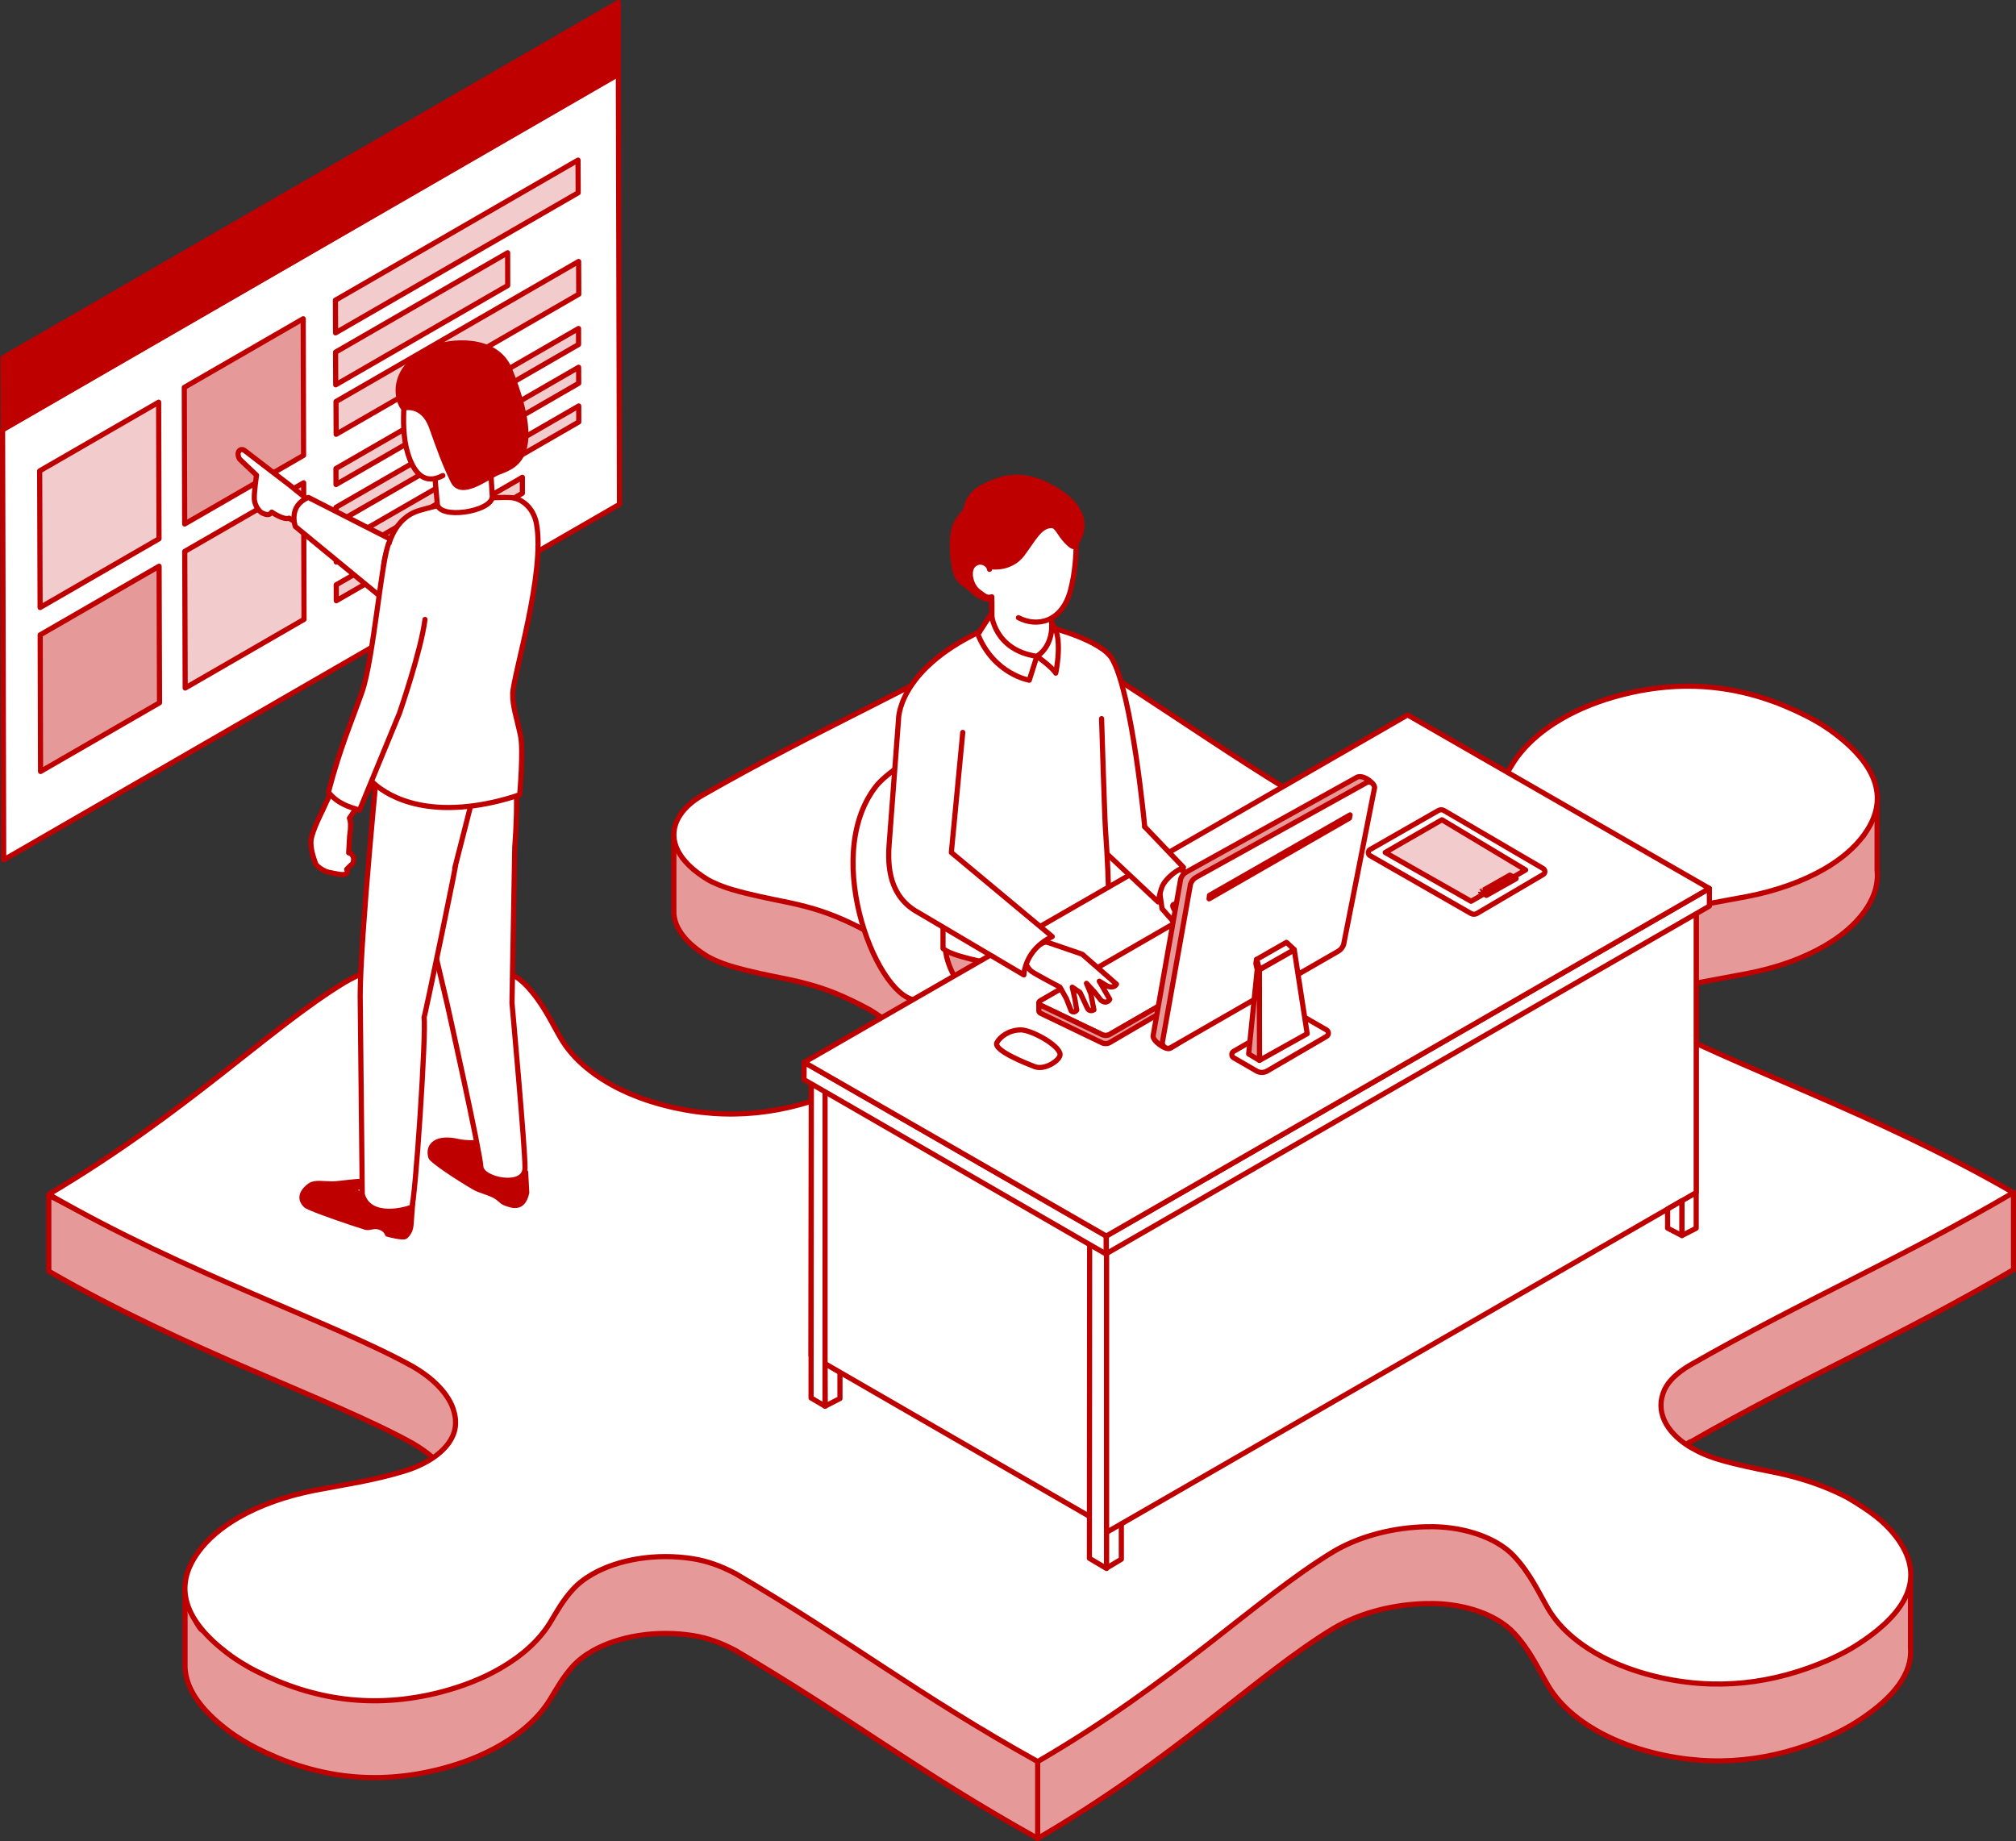 <?xml version="1.0" encoding="UTF-8"?>
<svg id="_レイヤー_2" data-name="レイヤー 2" xmlns="http://www.w3.org/2000/svg" viewBox="0 0 273.47 249.77">
  <rect x="0" y="0" width="273.47" height="249.77" fill="#333333" stroke="none"/>
  <defs>
    <style>
      .cls-1 {
        fill: #bf0000;
      }

      .cls-1, .cls-2, .cls-3, .cls-4, .cls-5, .cls-6 {
        stroke: #bf0000;
        stroke-linecap: round;
        stroke-linejoin: round;
        stroke-width: .7px;
      }

      .cls-7 {
        isolation: isolate;
      }

      .cls-2 {
        fill-rule: evenodd;
      }

      .cls-2, .cls-8, .cls-5 {
        fill: #fff;
      }

      .cls-3 {
        fill: #e59999;
      }

      .cls-4 {
        fill: #f2cccc;
      }

      .cls-6 {
        fill: none;
      }
    </style>
  </defs>
  <g id="layout">
    <g>
      <g>
        <path class="cls-3" d="M229.29,195.62c15.82-9.05,28.1-14.17,43.84-23.39v-10.47l-10.64,3.84c-16.28-8.41-29.23-11.5-39.34-17.11-1.9-1.19-3.38-2.59-4.41-4.37-.21-.39-.38-.79-.71-2.09-.03-.19-.04-.4-.07-.59-.11-2.03,1.29-3.95,3.68-5.37.94-.55,2.03-1.03,3.24-1.4,4.13-1.26,8.2-1.84,12.1-2.6,3.99-.77,7.59-2.05,10.5-3.74,2.26-1.31,4.1-2.86,5.37-4.6,1.41-1.93,1.97-3.82,1.78-5.66v-9l-1.06,2.88-.84,1.47c-.96-1.58-1.76-1.88-3.74-3.4-.5-.38-1.03-.76-1.93-1.33-.23-.14-.46-.28-.69-.41-.44-.25-.89-.5-1.36-.74-7.68-3.9-15.88-5.21-25.04-2.85-3.04.78-5.77,1.88-8.09,3.22-2.98,1.72-5.29,3.84-6.73,6.18-.92,1.51-1.75,3.01-3.04,4.46-.71.8-1.63,1.52-2.7,2.13-3.5,2-8.63,2.91-13.71,2.08-2.13-.35-4.06-1.05-5.71-2-15.72-9.24-24.64-16.38-40.87-25.74-15.66,9.07-27.92,14.2-43.76,23.24-.64.37-.61-.64-1.12-.21l-1.7-1.74-1.13-2.99v10.3c0,.07,0,.14,0,.21v.07h0c.11,2.05,1.68,4.09,4.63,5.88.27.15.55.28.84.42.73.33,1.52.63,2.36.88,2.52.75,5.12,1.25,7.73,1.78.84.17,1.67.37,2.48.59,2.67.72,5.12,1.67,8.56,3.54,1.94,1.17,3.57,2.51,4.82,3.99.14.17.28.34.41.51,4.09,5.31,1.85,10.05-4.84,14.48-.4.27-.82.52-1.25.78-.95.55-1.96,1.06-3.03,1.53-7.44,3.25-15.28,4.25-23.63,2.19-2.62-.65-5-1.54-7.07-2.63-.3-.16-.59-.32-.87-.48-.64-.37-1.25-.76-1.82-1.17-1.6-1.14-2.93-2.42-3.93-3.79-.28-.38-.53-.76-.75-1.15-1.31-2.26-2.35-4.63-4.54-7.01-.63-.69-1.43-1.31-2.36-1.85-.38-.22-.79-.43-1.21-.62-.25-.11-.52-.22-.78-.33-.75-.29-1.56-.53-2.39-.73-.59-.14-1.2-.25-1.82-.33-.8-.11-1.63-.17-3.12-.18-.33,0-.67.02-1.02.02-4.48.22-8.6,1.46-12.08,3.49-8.84,5.37-16.9,13.28-31.51,22.92l-8.6-4.5v10.31c18.81,10.86,38.32,17.24,49.36,23.35,1,.58,1.89,1.21,2.67,1.88.93.81,1.68,1.68,2.22,2.59.25.42.44.85.6,1.28.12.36.22.72.27,1.08.04.2.05.4.05.6.12,2.03-1.28,3.95-3.68,5.36-.94.55-2.03,1.03-3.24,1.4-4.12,1.25-8.17,1.84-12.1,2.6-3.98.77-7.58,2.05-10.48,3.74-2.26,1.31-3.52,3.05-4.79,4.79-.21.29-1.2-1.66-1.2-1.66l-.46-.86-.74-2.61v10.18h0c.11,2.92,2.12,5.73,5.67,8.46.8.62,1.68,1.2,2.96,1.94.34.19.68.37,1.03.55,7.66,3.89,15.87,5.2,25.01,2.85,3.05-.78,5.78-1.89,8.1-3.23,2.99-1.72,5.3-3.84,6.74-6.18.91-1.5,1.74-3.02,3.04-4.46.71-.8,1.63-1.52,2.7-2.13,3.5-2,8.62-2.9,13.7-2.09,1.86.31,3.56.88,5.72,2.01,15.72,9.24,24.63,16.38,40.99,25.5,18.69-10.86,29.64-22.14,40.18-28.52,3.16-1.85,7.29-3.09,11.78-3.31.34-.01.67-.03,1.67-.03.84.01,1.66.07,2.46.18.62.08,1.23.19,1.82.33.84.19,1.64.44,2.39.73.27.1.53.21.78.33.42.19.83.4,1.21.62.93.54,1.73,1.16,2.36,1.85,2.19,2.38,3.22,4.75,4.54,7.01.23.39.48.78.75,1.15,1,1.37,2.33,2.65,3.93,3.79.57.41,1.18.8,1.82,1.17.28.16.57.32.87.48,2.07,1.09,4.45,1.99,7.07,2.63,8.35,2.07,16.19,1.06,23.63-2.19,1.07-.47,2.08-.98,3.03-1.53.43-.25.85-.51,1.25-.78,4.65-3.08,7.15-6.32,6.86-9.79v-9.78s-2.1,5.28-2.53,4.72c-.13-.17-.47-.75-.61-.92-1.25-1.48-2.18-2.04-5.4-3.94-2.15-1.14-4.6-2.09-7.27-2.81-.81-.22-1.63-.41-2.48-.59-2.61-.54-5.21-1.03-7.73-1.78-.84-.25-1.63-.55-2.36-.88-.29-.13-.57-.27-1.57-.83-3.3-2.03-4.76-4.92-3.41-7.8.59-1.18,1.69-2.25,3.46-3.3Z"/>
        <path class="cls-5" d="M246.36,97.83c.24.14.47.27.69.41.89.57,1.42.94,1.93,1.33,5.63,4.32,7.39,8.87,3.85,13.71-1.27,1.74-3.11,3.29-5.37,4.6-2.91,1.68-6.51,2.97-10.5,3.74-3.9.75-7.97,1.34-12.1,2.6-1.21.37-2.3.84-3.24,1.4-2.4,1.41-3.79,3.33-3.68,5.37.03.19.04.4.07.59.33,1.3.5,1.7.71,2.09,1.03,1.78,2.5,3.18,4.4,4.37,11.7,6.49,31.18,12.87,49.99,23.74-15.73,9.22-28.01,14.35-43.84,23.39-1.77,1.05-2.88,2.12-3.46,3.3-1.35,2.88.11,5.77,3.41,7.8.99.56,1.27.7,1.57.83.73.33,1.52.63,2.36.88,2.52.75,5.12,1.25,7.73,1.78.84.17,1.67.37,2.48.59,2.67.72,5.12,1.67,7.27,2.81,3.23,1.9,4.86,3.24,6.11,4.72.14.17.28.34.41.51,4.09,5.31,1.85,10.05-4.84,14.48-.4.27-.82.52-1.25.78-.95.55-1.96,1.06-3.03,1.53-7.44,3.25-15.29,4.25-23.63,2.19-2.62-.65-5-1.54-7.07-2.63-.3-.16-.59-.32-.87-.48-.64-.37-1.25-.76-1.82-1.17-1.6-1.14-2.93-2.42-3.93-3.79-.28-.38-.53-.76-.75-1.15-1.31-2.26-2.35-4.63-4.54-7.01-.63-.69-1.43-1.31-2.36-1.85-.38-.22-.79-.43-1.21-.62-.25-.11-.52-.22-.78-.33-.75-.29-1.56-.53-2.4-.73-.59-.14-1.2-.25-1.82-.33-.8-.11-1.63-.17-2.46-.18-1,0-1.33.02-1.67.03-4.49.22-8.62,1.46-11.78,3.31-10.54,6.38-21.49,17.66-40.18,28.52-16.36-9.12-25.27-16.26-40.99-25.5-2.16-1.13-3.86-1.69-5.72-2.01-5.09-.81-10.21.09-13.7,2.09-1.07.61-1.99,1.33-2.7,2.13-1.31,1.45-2.14,2.96-3.04,4.46-1.44,2.34-3.75,4.46-6.74,6.18-2.32,1.34-5.05,2.44-8.1,3.23-9.15,2.35-17.35,1.04-25.01-2.85-.35-.18-.7-.36-1.03-.55-1.28-.74-2.16-1.32-2.96-1.94-5.63-4.32-7.4-8.87-3.85-13.7,1.27-1.74,3.11-3.29,5.37-4.61,2.91-1.69,6.51-2.97,10.48-3.74,3.93-.75,7.98-1.34,12.1-2.6,1.21-.37,2.3-.85,3.24-1.4,2.4-1.41,3.8-3.34,3.68-5.36,0-.19-.01-.4-.05-.6-.06-.36-.15-.73-.27-1.08-.15-.44-.35-.86-.6-1.28-.54-.91-1.29-1.78-2.22-2.59-.77-.67-1.67-1.3-2.67-1.88-11.05-6.11-30.55-12.49-49.36-23.35,18.93-11.24,29.89-22.52,40.11-28.73,3.48-2.02,7.6-3.26,12.08-3.49.35,0,.68-.02,1.02-.02,1.5.01,2.32.07,3.12.18.62.08,1.23.19,1.82.33.84.19,1.64.44,2.4.73.27.1.53.21.78.33.42.19.83.4,1.21.62.93.54,1.73,1.16,2.36,1.85,2.19,2.38,3.22,4.75,4.54,7.01.23.39.48.78.75,1.15,1,1.37,2.33,2.65,3.93,3.79.57.41,1.18.8,1.82,1.17.28.16.57.32.87.48,2.07,1.09,4.45,1.99,7.07,2.63,8.35,2.07,16.19,1.06,23.63-2.19,1.07-.47,2.08-.98,3.03-1.53.43-.25.85-.51,1.25-.78,6.69-4.43,8.93-9.17,4.84-14.48-.13-.17-.27-.34-.41-.51-1.25-1.48-2.89-2.82-4.82-3.99-3.44-1.87-5.89-2.82-8.56-3.54-.81-.22-1.63-.41-2.48-.59-2.61-.54-5.21-1.03-7.73-1.78-.84-.25-1.63-.55-2.36-.88-.29-.13-.57-.27-.84-.42-4.02-2.44-5.49-5.34-4.17-8.12.66-1.36,1.88-2.49,3.49-3.4,15.84-9.04,28.1-14.17,43.76-23.24,16.23,9.35,25.14,16.5,40.87,25.74,1.65.95,3.58,1.65,5.71,2,5.09.83,10.21-.08,13.71-2.08,1.07-.61,1.99-1.33,2.7-2.13,1.29-1.46,2.12-2.96,3.04-4.46,1.44-2.34,3.75-4.46,6.73-6.18,2.32-1.34,5.05-2.44,8.09-3.22,9.16-2.36,17.37-1.05,25.04,2.85.47.24.92.48,1.36.74Z"/>
        <line class="cls-3" x1="140.76" y1="238.95" x2="140.76" y2="249.42"/>
      </g>
      <path class="cls-5" d="M141.48,99.23c-1.69-3.75-6.6-2.58-6.6-2.58,0,0-13.18,6.3-16.08,10.05-7.57,9.76.52,29.44,5.79,28.96,3.3-.3,12.2-5.68,17.52-8.9"/>
      <path class="cls-3" d="M128.24,128.5c0,1.91,1.59,6.31,5.36,7.48,3.77,1.17,15.51,2.63,15.51,2.63l-3.63-11.96-17.24-.99v2.83Z"/>
      <g>
        <polygon class="cls-5" points="25.06 74.8 25.12 93.33 41.24 84.02 41.19 65.49 25.06 74.8"/>
        <polygon class="cls-5" points="25 52.55 25.05 71.08 41.18 61.77 41.13 43.24 25 52.55"/>
        <path class="cls-5" d="M.35,58.26l.15,58.38,83.53-48.23-.15-58.38L.35,58.26Z"/>
      </g>
      <polygon class="cls-1" points=".42 48.53 .43 58.26 83.88 10.08 83.87 .35 .42 48.53"/>
      <polygon class="cls-4" points="5.38 63.88 21.52 54.56 21.57 73.09 5.44 82.41 5.38 63.88"/>
      <polygon class="cls-3" points="5.5 104.65 5.45 86.12 21.58 76.81 21.64 95.33 5.5 104.65"/>
      <path class="cls-5" d="M127.92,125.06v3.6c1.93,1.93,19.09,4.21,21.95,3.5.4-.1.8-.2,1.2-.3-.54-6.9-2.1-5.88-2.1-5.88l-21.05-.92Z"/>
      <g>
        <polygon class="cls-5" points="111.92 190.75 113.94 189.71 113.94 186.13 111.89 184.95 111.92 190.75"/>
        <g>
          <g>
            <g>
              <polygon class="cls-5" points="110.02 183.89 150.11 207.04 150.11 169.37 110.06 146.32 110.02 183.89"/>
              <polygon class="cls-5" points="147.78 211.39 150.11 212.77 150.11 169.37 147.81 168.08 147.78 211.39"/>
              <polygon class="cls-5" points="110.02 189.63 111.92 190.75 111.92 147.34 110.06 146.32 110.02 189.63"/>
              <polygon class="cls-5" points="228.16 167.6 230.09 166.61 230.09 123.27 228.16 124.26 228.16 167.6"/>
              <polygon class="cls-5" points="150.11 212.71 152.11 211.51 152.11 168.17 150.11 169.37 150.11 212.71"/>
              <polygon class="cls-5" points="150.11 207.86 230.09 161.77 230.09 123.27 150.11 169.37 150.11 207.86"/>
            </g>
            <g>
              <polygon class="cls-5" points="109.06 146.45 150.07 170.13 150.07 167.67 109.09 144.1 109.06 146.45"/>
              <polygon class="cls-5" points="150.07 170.06 231.88 122.91 231.88 120.52 150.07 167.67 150.07 170.06"/>
              <polygon class="cls-5" points="109.09 144.1 150.07 167.67 231.88 120.52 190.94 96.98 109.09 144.1"/>
            </g>
          </g>
          <polygon class="cls-5" points="226.21 166.6 228.14 167.6 228.14 162.89 226.21 164.01 226.21 166.6"/>
        </g>
      </g>
      <g class="cls-7">
        <path class="cls-5" d="M171.1,127.82l-8.31-3.98c-.29-.17-.77-.17-1.06,0l-20.59,11.89c-.29.17-.3.45,0,.62l8.31,3.98c.29.17.77.17,1.06,0l20.59-11.89c.29-.17.3-.44,0-.61Z"/>
        <path class="cls-3" d="M171.1,128.44l-20.59,11.89c-.29.17-.77.17-1.06,0l-8.31-3.98c-.15-.08-.22-.19-.22-.31v1.09c0,.11.07.22.22.31l8.31,4c.29.17.77.17,1.06,0l20.59-12.04c.15-.09.22-.2.22-.31v-.96c0,.11-.07.22-.22.31Z"/>
      </g>
      <path class="cls-5" d="M138.44,139.71c-1.52,0-2.79.91-3.21,1.72-.56,1.08,4.33,2.95,5.09,3.25,1.42.56,3.5-.88,3.48-1.63-.02-1.21-3.85-3.35-5.37-3.35Z"/>
      <g>
        <path class="cls-5" d="M195.9,109.96c-.25-.15-.56-.15-.81,0l-9.25,5.29c-.31.18-.31.63,0,.81l13.69,7.85c.25.15.57.14.82,0l8.98-5.28c.31-.18.31-.63,0-.81l-13.42-7.85Z"/>
        <polygon class="cls-4" points="187.9 115.64 199.55 122.26 206.95 118.01 195.6 111.2 187.9 115.64"/>
        <path class="cls-1" d="M200.85,120.97l.78.49,4.03-2.27-.84-.48s-3.99,2.27-3.97,2.25Z"/>
      </g>
      <polygon class="cls-3" points="25 52.55 41.13 43.24 41.18 61.77 25.05 71.08 25 52.55"/>
      <polygon class="cls-4" points="25.12 93.33 25.06 74.8 41.19 65.49 41.24 84.02 25.12 93.33"/>
      <polygon class="cls-4" points="45.5 40.72 78.41 21.72 78.43 26.15 45.52 45.15 45.5 40.72"/>
      <polygon class="cls-4" points="45.52 47.77 68.86 34.29 68.87 38.73 45.54 52.2 45.52 47.77"/>
      <polygon class="cls-4" points="45.57 63.56 78.48 44.56 78.48 46.73 45.58 65.73 45.57 63.56"/>
      <polygon class="cls-4" points="45.58 68.82 78.49 49.82 78.5 51.99 45.59 70.99 45.58 68.82"/>
      <polygon class="cls-4" points="45.62 81.49 45.61 79.33 70.86 64.75 70.86 66.91 45.62 81.49"/>
      <polygon class="cls-4" points="45.61 76.24 45.6 74.07 78.51 55.07 78.51 57.24 45.61 76.24"/>
      <polygon class="cls-4" points="45.58 54.47 45.6 58.91 78.51 39.91 78.49 35.47 45.58 54.47"/>
      <g>
        <path class="cls-5" d="M33.19,61.13c-.58-.46-1.24.21-.68,1.16l2.29,2.17s-.37,2.46-.3,3.29c.07.83.65,1.65,1.09,1.85.51.23.96.36,1.27-.13,0,0,1.59,1.11,2.34.82l2.67,1.61.68-3.47-3.25-2.62s-5.52-4.22-6.1-4.68Z"/>
        <path class="cls-5" d="M40.06,71.42l16.33,13.44,3.39-8.24-17.94-9.14c-2.81,1.14-1.78,3.93-1.78,3.93Z"/>
        <g>
          <path class="cls-1" d="M47.16,161.66s3.29-1.23,1.97-1.37c-1-.1-3,.31-4.1.31s-2.34-.25-2.97.21c-.92.67-1.63,1.67-.56,2.71.07.07.48.25.91.44,1.1.48,5.13,1.89,7.19,2.52.54.16,1.02-.26,1.81-.04.98.27,1.15.97,1.15.97,0,0,2.16.59,2.45.3s.68-.69.75-1.6c.07-.91.26-3.5.26-3.5l-8.86-.93Z"/>
          <path class="cls-1" d="M66.08,156.52s-.7-1.33-1.18-1.48c-.15-.05-1.68.06-2.79-.2-2.73-.64-4.17.42-3.66,2.13.13.45,3.58,2.76,5.95,4.13.65.37,1.94.68,2.71,1.1.77.42.89.82,1.52,1.03.63.2,2.29,1.04,2.82-1.46l-.15-2.77-5.22-2.47Z"/>
          <path class="cls-5" d="M69.84,114.78c.39-5.5.43-10.94-.98-14.98l-.59-1.68-15.3,5.37,7.69,32.71s4.5,20.21,4.56,22.04c.06,1.82,6,3.02,6,.18s-1.77-22.37-1.77-22.37l.38-21.26Z"/>
          <path class="cls-5" d="M51.38,101.89s-2.52,25.36-2.52,33.16l.28,26.98c1.03,3.53,6.21,1.99,6.69,1.71.48-.29,2.04-24.25,1.69-25.72.05.22,5.11-24.21,4.17-20.27l4.12-16.13-8.76,3.82-5.67-3.55Z"/>
          <path class="cls-5" d="M69.17,67.49c-1.87-.08-6.84.17-12.23,1.74-3.53,1.03-4.22,4.63-4.63,6.05-.97,3.37.21,10.72.21,10.72l-.62,10.31-2.07,9.03s2.98,4.2,10.98,4.2c5.09,0,9.69-1.74,9.69-1.74,0,0,.52-6,.12-7.95-.43-2.11-1.12-4.08-1.07-5.76.07-2.48,4.48-16.53,3.21-23.12-.39-2-1.9-3.41-3.59-3.48Z"/>
          <path class="cls-5" d="M50.49,106.43c-1.3-1.05-2.39-1.98-3.59-3.09-1.42,2.92-2.72,5.61-3.12,6.55h0s-1.42,2.76-1.58,4.05c-.16,1.28.53,2.93.62,3.22.08.3,1.1,1.05,1.83,1.18.72.13,1.89.45,2.25.21s.22-.33.13-.63c0,0,.56-.58.75-.71s.19-.75.19-.75c0,0-.08-.66-.67-.77l.13-2.31s.3-1.69-.03-2.39l3.11-4.56s0,0-.01,0Z"/>
          <path class="cls-5" d="M52.82,73.53c-1.02,1.65-2.14,15.89-3.72,20.36-1.51,4.27-2.95,7.49-4.55,13.56,1.16,1.51,2.82,2.05,4.23,2.43l5.41-13.14s2.93-8.46,3.46-12.71"/>
          <path class="cls-5" d="M58.54,59.64l.77,8.6c-.03,2.32,7.47,1.22,7.47-.9l-.47-7.6-7.77-.1Z"/>
          <path class="cls-5" d="M67.85,60.39l.79-6.49-13.41-2.33s-1.16,5.96.1,9.98c.84,2.68,2.28,4.27,4.74,2.96"/>
          <path class="cls-1" d="M58.83,47.18c-6.63,2.84-4.68,7.75-4.09,8.17,0,0,2.62-.74,3.81,2.61.92,2.58,1.7,4.82,2.9,7.28,1.11,2.28,4.56-.49,6.05-1.13,1.84-.78,6.61-1.6,1.65-13.94-1.88-4.68-8.35-3.84-10.32-2.99Z"/>
        </g>
      </g>
      <g>
        <path class="cls-5" d="M142.16,127.88c-.79-.57-3.33,2.24-3.33,2.24,0,0,.57,1.27,1.1,1.65.52.38,3.86,2.14,3.86,2.14l.87,1.56.65,1.67c.43.36.75-.12.75-.12l-.27-1.61-.34-1.5,1.06.72.96,2.05c.3.71.92.3.92.3l-.43-2.21-.58-1.38,1.09,1.18.88,1.12c.8.62,1.19-.13,1.19-.13l-1.42-2.46,1.11.67c.94.36,1.22-.27,1.22-.27l-4.65-4.06-4.63-1.59Z"/>
        <path class="cls-8" d="M145.81,86.19c-6.7-1.58-7.6-2.17-11.52-.72-4.93,1.82-8.51,4.98-8.51,4.98l-3.28,4.6-.78,6.78-.72,17.54,7.16,6.73c2.01,1.62,8.93,3.89,10.48,5.7.34.4.95-3.62,3.89-4.64.54-.19-1.87-1.85-1.87-1.85l9.68-5.51-.28-3.48,6.68,5.51s.84-1.6,1.91-2.69c.64-.65,1.67-1.52,1.67-1.52,0,0-5.33-5.55-5.35-5.89-.12-1.67-2.03-15.78-2.03-15.78l-2.28-6.88-4.58-2.79"/>
        <g>
          <path class="cls-5" d="M134.54,85.4c-.08,2.31,1.62,4.25,3.93,4.25s4.19-1.88,4.19-4.19v-6.85l-8.12.49v6.29Z"/>
          <path class="cls-5" d="M138.15,83.79c2.46,1.3,5.94.69,7.09-3.81,1.2-4.71.58-9.34.58-9.34l-13.96,2.16.66,7.11"/>
          <g>
            <path class="cls-1" d="M143.56,66.66c-4.94-3.21-8.09-1.66-10.22-.62-2.21,1.08-2.36,3.24-2.36,3.24,0,0-1.35,1.28-1.61,2.67-.38,1.99-.1,4.18.15,5.25.46,1.99,1.48,1.98,2.39,2.93.98,1.03,2.38,1.23,2.38,1.23l-1.07-2,.16-.67.62-2.57.7.78s2.45.28,3.96-1.72c1.51-1.99,2.31-3.8,3.89-3.89.88-.05,1.09,1.06,2.1,2.11.87.9.99.72.99.72,0,0,3.61-3.79-2.08-7.48Z"/>
            <path class="cls-5" d="M134.49,83.21l-1.84,2.84c2.19,5.43,6.97,6.22,6.97,6.22l1.03-3.24c-5.89-.86-6.17-5.82-6.17-5.82Z"/>
            <path class="cls-5" d="M140.66,89.03s2.04,1.43,2.55,2.28c0,0,1.09-5.12-.54-6.76,0,0,.3,2.93-2,4.48Z"/>
          </g>
        </g>
        <path class="cls-6" d="M132.89,85.69c-11.22,5.37-11.01,11.96-11.01,11.96l-1.27,16.92c-.21,2.91-.02,7.04,3.93,9.2l14.35,8.48s.07-3.41,3.85-5.2l-13.69-11.41,1.55-16.29"/>
        <g>
          <path class="cls-5" d="M163.51,119.37l-4.64-1.9-1.92,2.12.34,1.25.34,2.43,2.29,2.59s.38-.1.41-.82c.02-.51-.53-.64-1.15-1.84-.63-1.2,1.8-.07,1.8-.07l1.54,1.49.77,1.49s.54.75,1.11.12l-1.24-3.04.97,1.14.81,1.48s.57.71,1.19.11l-1.49-3.27,1.01.89,1.03,1.42s.38.64,1.08.1l-1.25-2.36-2.98-3.32Z"/>
          <polygon class="cls-5" points="163.51 119.37 166.23 122.77 166.01 121.36 163.51 119.37"/>
        </g>
        <path class="cls-5" d="M150.3,115.96l6.8,6.39s.33-1.82.7-2.4c1.01-1.59,2.74-2.29,2.74-2.29l-5.26-5.51"/>
        <path class="cls-5" d="M150.36,120.34s-.1-3.75-.4-7.77c-.12-1.67-.53-15.09-.53-15.09"/>
        <path class="cls-6" d="M155.28,112.15s-1.66-17.93-4.41-22.76c-1.39-2.45-7.95-4.16-7.95-4.16"/>
      </g>
      <path class="cls-2" d="M134.23,77.23c-.05-.63-1.12-1.43-2.09-.67-.97.77-.47,2.89.56,3.66,1.02.76,1.11.9,1.84.74v2.63"/>
      <g>
        <path class="cls-5" d="M176.86,137.94c-.44-.25-.97-.25-1.41,0l-8.1,4.67c-.34.19-.34.68,0,.88l3.11,1.8c.44.25.98.25,1.42,0l8.06-4.7c.34-.2.34-.68,0-.88l-3.07-1.77Z"/>
        <path class="cls-3" d="M183.98,105.49l-23.05,12.8c-.37.2-.64.54-.77.94l-3.73,21.22c-.21.67,1.72,2.09,2.33,1.74l21.95-13.61c.35-.2.61-.52.74-.9l4.95-20.74c.22-.67-1.62-2.03-2.43-1.45Z"/>
        <path class="cls-5" d="M185.31,106.2l-23.05,12.8c-.37.2-.64.54-.77.94l-3.78,21.26c-.21.67.51,1.25,1.12.9l22.69-13.06c.35-.2.61-.52.74-.9l4.15-21.03c.22-.67-.49-1.26-1.11-.92Z"/>
        <polygon class="cls-5" points="170.83 131.56 170.85 143.84 177.32 140.22 175.57 128.86 170.83 131.56"/>
        <polygon class="cls-5" points="170.45 130.15 170.83 131.51 175.57 128.81 174.51 127.83 170.45 130.15"/>
        <polygon class="cls-3" points="170.45 130.15 170.36 130.7 170.54 131.51 169.38 142.97 170.85 143.84 170.83 131.51 170.45 130.15"/>
        <polygon class="cls-5" points="164.01 121.93 183.05 110.98 183.14 110.54 164.07 121.45 164.01 121.93"/>
      </g>
    </g>
  </g>
</svg>